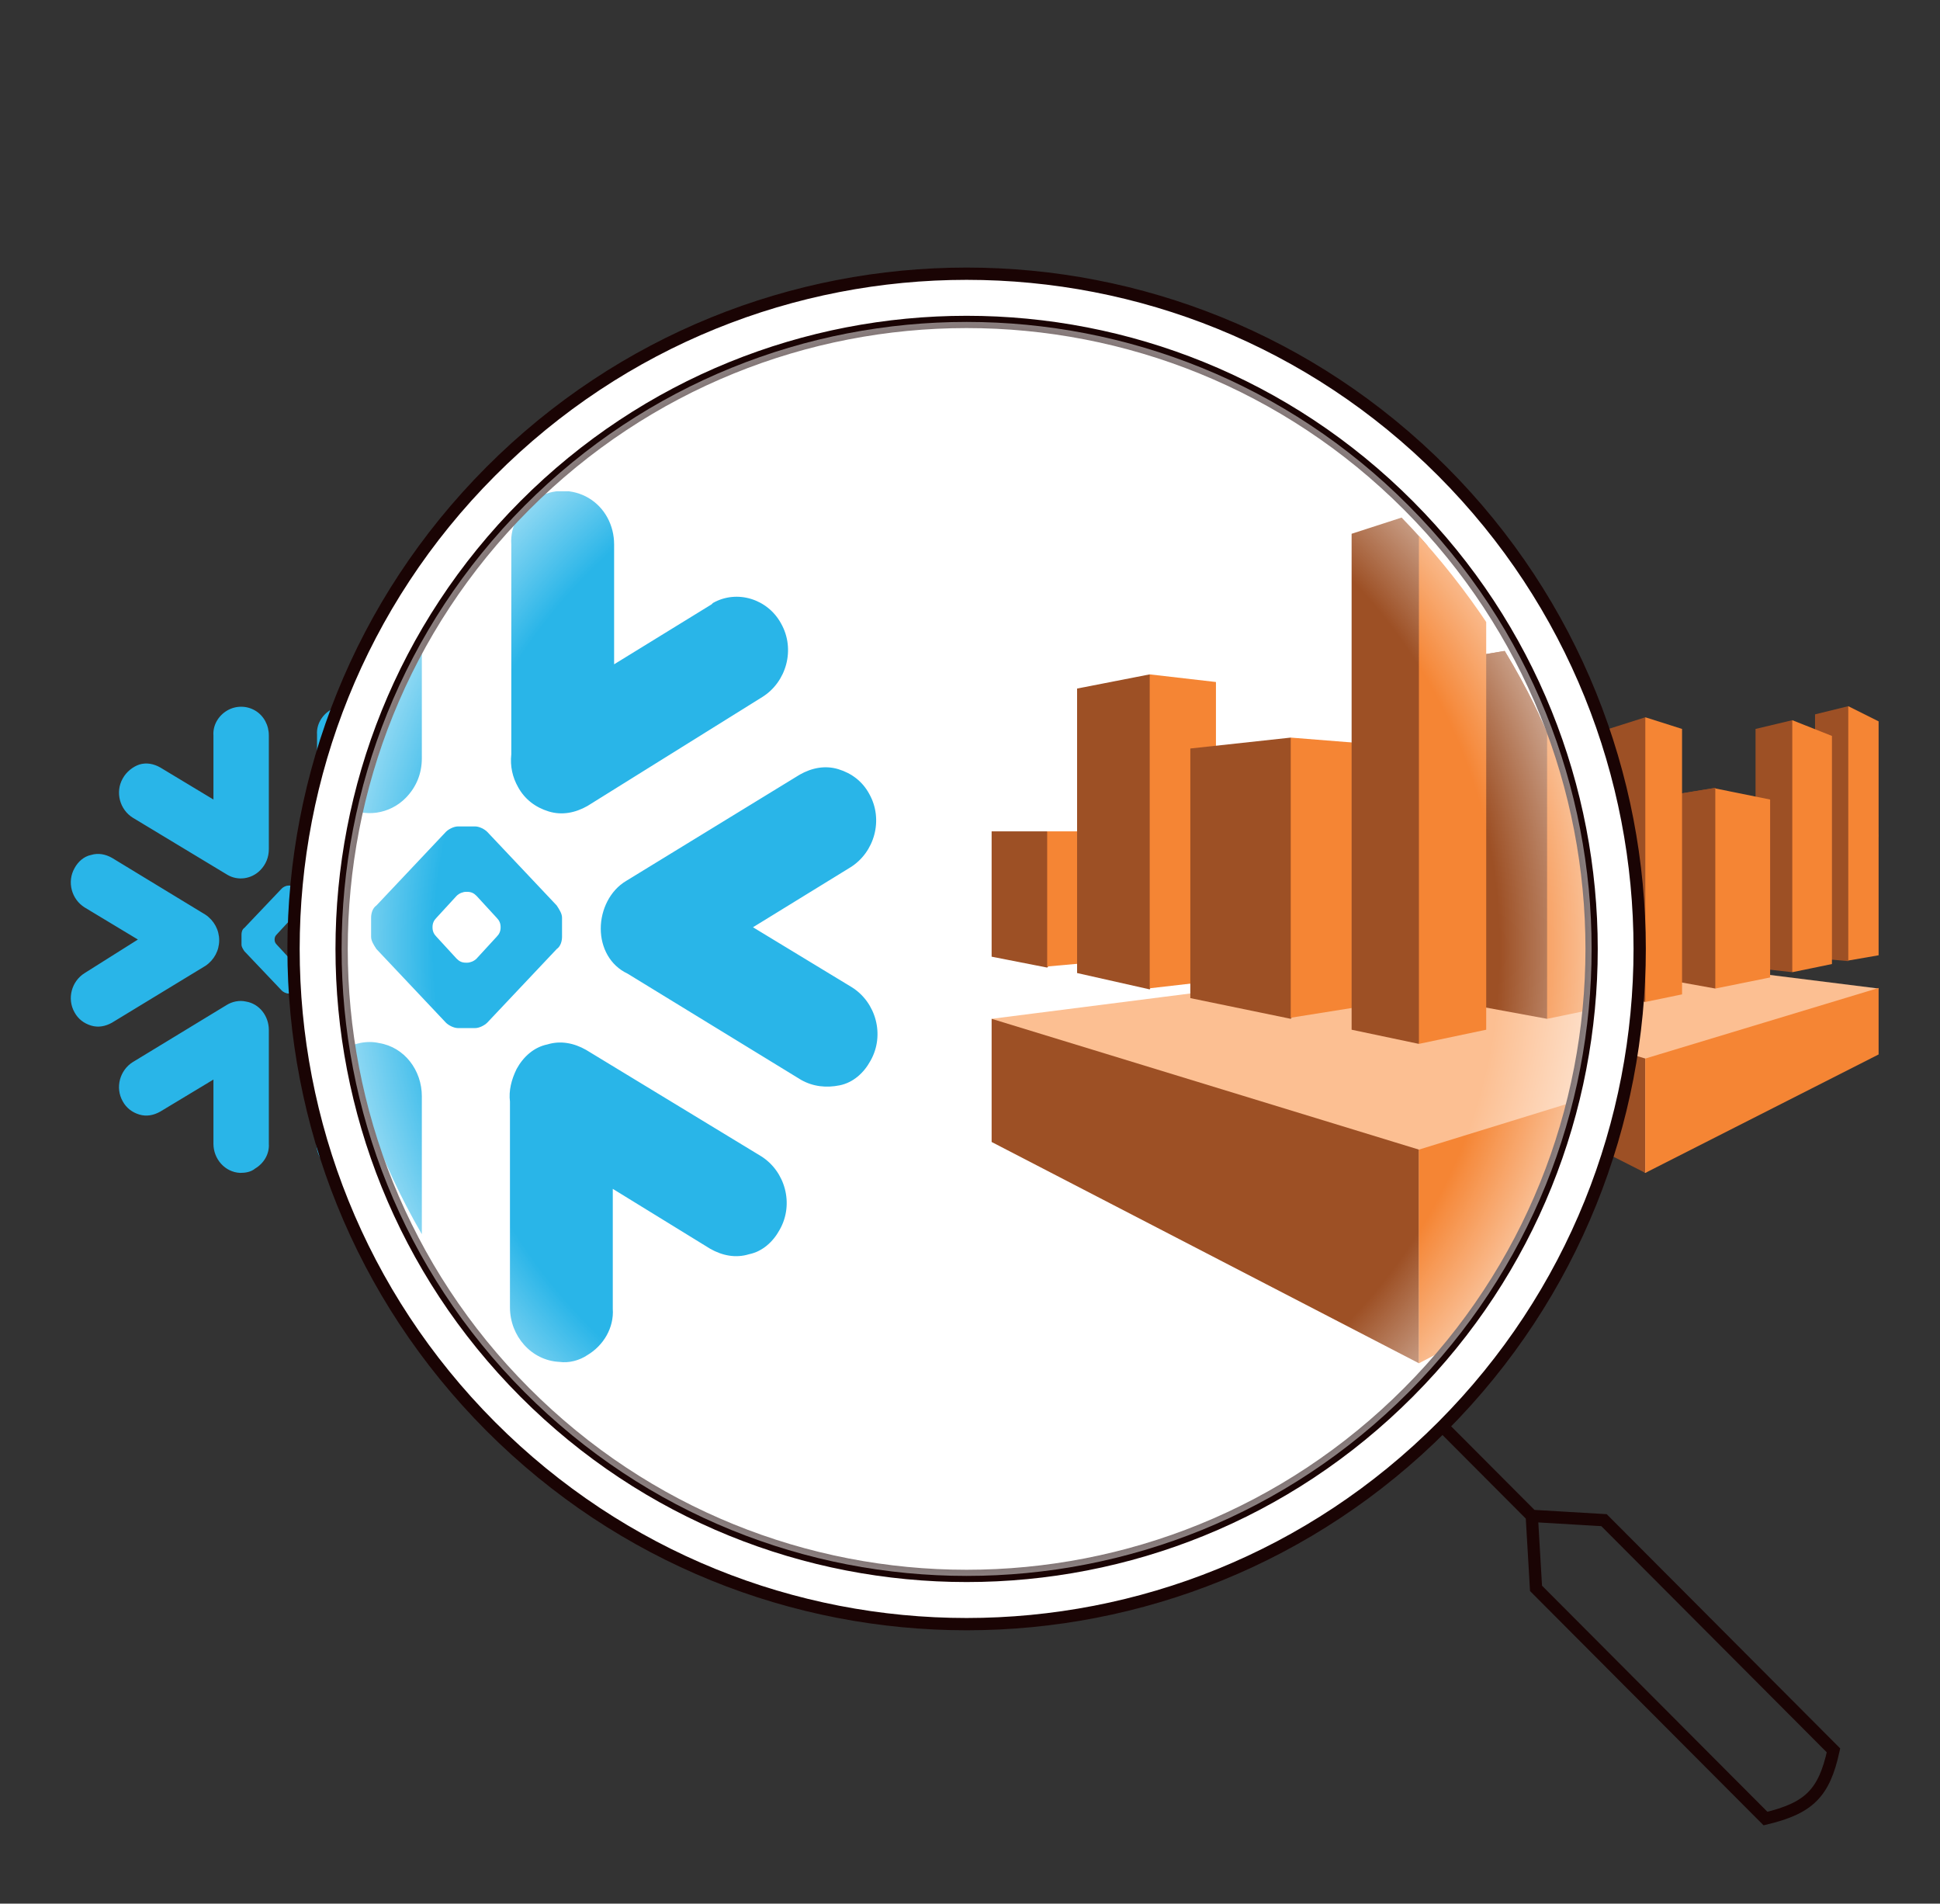 <svg width="316" height="310" viewBox="0 0 316 310" fill="none" xmlns="http://www.w3.org/2000/svg">
<rect x="0" y="0" width="316" height="310" fill="#333333" stroke="none"/>
<g clip-path="url(#clip0)">
<path d="M21.641 133.169C19.532 131.863 18.711 129.013 20 126.756C20.586 125.688 21.641 124.856 22.696 124.5C23.868 124.144 25.039 124.381 26.094 124.975L34.766 130.2V119.75C34.649 118.088 35.586 116.544 36.993 115.713C38.399 114.881 40.157 114.881 41.563 115.713C42.969 116.544 43.789 118.088 43.789 119.75V138.275C43.789 139.581 43.321 140.769 42.383 141.719C40.977 143.144 38.75 143.5 36.993 142.431L21.641 133.169ZM58.321 142.431C57.266 143.025 56.094 143.263 54.922 142.906C53.75 142.55 52.813 141.838 52.227 140.769C51.758 139.938 51.524 138.988 51.641 137.919V119.631C51.524 117.969 52.461 116.425 53.868 115.594C55.274 114.763 57.032 114.763 58.438 115.594C59.844 116.425 60.664 117.969 60.664 119.631V130.081L69.219 124.856L69.336 124.738C71.446 123.55 74.141 124.381 75.313 126.519C76.602 128.775 75.782 131.625 73.672 132.931L58.321 142.431ZM44.727 153C44.727 153.356 44.844 153.594 45.078 153.831L46.836 155.731C47.071 155.969 47.305 156.088 47.657 156.088H47.774C48.008 156.088 48.36 155.969 48.594 155.731L50.352 153.831C50.586 153.594 50.703 153.356 50.703 153C50.703 152.644 50.586 152.406 50.352 152.169L48.594 150.269C48.36 150.031 48.125 149.913 47.774 149.913H47.657C47.422 149.913 47.071 150.031 46.836 150.269L45.078 152.169C44.844 152.406 44.727 152.644 44.727 153ZM39.336 152.169C39.336 151.813 39.453 151.338 39.805 151.1L45.899 144.688C46.133 144.45 46.602 144.213 46.953 144.213H48.477C48.828 144.213 49.297 144.45 49.532 144.688L55.625 151.1C55.86 151.456 56.094 151.813 56.094 152.169V153.831C56.094 154.188 55.977 154.663 55.625 154.9L49.532 161.313C49.297 161.55 48.828 161.788 48.477 161.788H46.953C46.602 161.788 46.133 161.55 45.899 161.313L39.805 154.9C39.571 154.544 39.336 154.188 39.336 153.831V152.169ZM13.789 147.775C11.68 146.469 10.86 143.619 12.149 141.363C12.735 140.294 13.672 139.463 14.844 139.225C16.016 138.869 17.188 139.106 18.243 139.7L33.477 148.963C34.883 149.913 35.703 151.456 35.703 153.119C35.703 154.781 34.883 156.325 33.477 157.275L18.243 166.538C17.188 167.131 16.016 167.369 14.844 167.013C13.672 166.656 12.735 165.944 12.149 164.875C10.86 162.619 11.68 159.769 13.789 158.463L22.461 153L13.789 147.775ZM59.493 153.119C59.493 151.456 60.313 149.794 61.719 148.963L76.954 139.7C78.008 139.106 79.18 138.869 80.352 139.225C81.524 139.581 82.461 140.294 83.047 141.363C84.336 143.619 83.516 146.469 81.407 147.775L72.852 153L81.524 158.225C83.633 159.531 84.454 162.381 83.164 164.638C82.579 165.706 81.641 166.538 80.469 166.775C79.297 167.013 78.125 166.894 77.071 166.3L61.836 157.038C60.313 156.325 59.493 154.781 59.493 153.119ZM40.039 163.094C42.266 163.45 43.789 165.469 43.789 167.725V186.25C43.907 187.913 42.969 189.456 41.563 190.288C40.86 190.881 39.922 191 39.102 191C36.641 190.881 34.766 188.744 34.766 186.25V175.8L26.094 181.025C25.039 181.619 23.868 181.856 22.696 181.5C21.524 181.144 20.586 180.431 20 179.363C18.711 177.106 19.532 174.256 21.641 172.95L36.875 163.688C37.813 163.094 38.985 162.856 40.039 163.094ZM73.555 172.95C75.664 174.256 76.485 177.106 75.196 179.363C74.61 180.431 73.672 181.263 72.5 181.5C71.329 181.856 70.157 181.619 69.102 181.025L60.547 175.8V186.25C60.664 187.913 59.727 189.456 58.321 190.288C57.618 190.763 56.68 191 55.86 190.881C53.399 190.763 51.524 188.625 51.524 186.131V168.2C51.407 167.25 51.641 166.3 52.11 165.35C52.696 164.281 53.633 163.45 54.805 163.213C55.977 162.856 57.149 163.094 58.203 163.688L73.555 172.95Z" fill="#29B5E8"/>
</g>
<g clip-path="url(#clip1)">
<path fill-rule="evenodd" clip-rule="evenodd" d="M268 191L230 160.98L268 156.23L306 160.98L268 191Z" fill="#FCBF92"/>
<path fill-rule="evenodd" clip-rule="evenodd" d="M230 171.715L268 191V172.38L230 160.98V171.715Z" fill="#9D5025"/>
<path fill-rule="evenodd" clip-rule="evenodd" d="M306 171.715L268 191V172.38L306 160.885V171.715Z" fill="#F58534"/>
<path fill-rule="evenodd" clip-rule="evenodd" d="M234.94 144.64L240.355 150.625L234.94 156.515L230 155.565V144.64H234.94Z" fill="#9D5025"/>
<path fill-rule="evenodd" clip-rule="evenodd" d="M240.355 144.64H234.94V156.42L240.355 155.945V144.64Z" fill="#F58534"/>
<path fill-rule="evenodd" clip-rule="evenodd" d="M244.06 130.96L249.95 144.64L244.06 158.415L237.6 156.99V132.195L244.06 130.96Z" fill="#9D5025"/>
<path fill-rule="evenodd" clip-rule="evenodd" d="M249.95 131.625L244.06 130.96V158.32L249.95 157.655V131.625Z" fill="#F58534"/>
<path fill-rule="evenodd" clip-rule="evenodd" d="M266.1 148.63L256.6 160.98L247.67 159.175V137.42L256.6 136.47L266.1 148.63Z" fill="#9D5025"/>
<path fill-rule="evenodd" clip-rule="evenodd" d="M262.68 159.935V136.945L256.6 136.47V160.885L262.68 159.935Z" fill="#F58534"/>
<path fill-rule="evenodd" clip-rule="evenodd" d="M273.985 139.985L268 163.165L262.015 161.93V118.705L268 116.805L273.985 139.985Z" fill="#9D5025"/>
<path fill-rule="evenodd" clip-rule="evenodd" d="M273.604 129.25L279.399 128.3L288.329 144.545L279.399 160.98L273.604 159.935V129.25Z" fill="#9D5025"/>
<path fill-rule="evenodd" clip-rule="evenodd" d="M273.604 129.25L279.399 128.3L288.329 144.545" fill="#9D5025"/>
<path fill-rule="evenodd" clip-rule="evenodd" d="M285.955 157.655V118.705L291.94 117.28L298.4 137.705L291.94 158.32L285.955 157.655Z" fill="#9D5025"/>
<path fill-rule="evenodd" clip-rule="evenodd" d="M295.646 116.33L301.061 115L306.001 136.09L301.061 156.515L295.646 156.04V116.33Z" fill="#9D5025"/>
<path fill-rule="evenodd" clip-rule="evenodd" d="M268 163.165L273.985 161.93V118.705L268 116.805V163.165Z" fill="#F58534"/>
<path fill-rule="evenodd" clip-rule="evenodd" d="M288.33 159.175L279.4 160.98V128.395L288.33 130.2V159.175Z" fill="#F58534"/>
<path fill-rule="evenodd" clip-rule="evenodd" d="M298.4 156.99L291.94 158.32V117.28L298.4 119.845V156.99Z" fill="#F58534"/>
<path fill-rule="evenodd" clip-rule="evenodd" d="M306 155.565L301.06 156.42V115L306 117.47V155.565Z" fill="#F58534"/>
</g>
<path d="M234.971 76.778C277.786 119.718 277.786 189.339 234.971 232.279C192.156 275.22 122.74 275.22 79.925 232.279C37.111 189.339 37.111 119.718 79.925 76.778C122.74 33.837 192.156 33.837 234.971 76.778Z" fill="white"/>
<path d="M234.971 76.778C277.786 119.718 277.786 189.339 234.971 232.279C192.156 275.22 122.74 275.22 79.925 232.279C37.111 189.339 37.111 119.718 79.925 76.778C122.74 33.837 192.156 33.837 234.971 76.778Z" fill="url(#paint0_linear)"/>
<g clip-path="url(#clip2)">
<g clip-path="url(#clip3)">
<path d="M27.605 113.947C23.69 111.507 22.168 106.182 24.56 101.966C25.648 99.969 27.605 98.416 29.563 97.75C31.738 97.085 33.912 97.528 35.87 98.638L51.964 108.4V88.875C51.747 85.769 53.487 82.885 56.097 81.332C58.707 79.778 61.969 79.778 64.579 81.332C67.189 82.885 68.711 85.769 68.711 88.875V123.488C68.711 125.929 67.841 128.147 66.102 129.922C63.492 132.585 59.359 133.25 56.097 131.254L27.605 113.947ZM95.681 131.254C93.723 132.363 91.548 132.807 89.373 132.141C87.198 131.475 85.458 130.144 84.371 128.147C83.501 126.594 83.066 124.819 83.284 122.822V88.653C83.066 85.547 84.806 82.663 87.416 81.11C90.026 79.557 93.288 79.557 95.898 81.11C98.508 82.663 100.031 85.547 100.031 88.653V108.179L115.908 98.416L116.125 98.194C120.04 95.975 125.042 97.528 127.217 101.522C129.61 105.738 128.087 111.063 124.172 113.504L95.681 131.254ZM70.451 151C70.451 151.666 70.669 152.11 71.104 152.554L74.366 156.104C74.801 156.547 75.236 156.769 75.889 156.769H76.106C76.541 156.769 77.194 156.547 77.629 156.104L80.891 152.554C81.326 152.11 81.544 151.666 81.544 151C81.544 150.335 81.326 149.891 80.891 149.447L77.629 145.897C77.194 145.454 76.759 145.232 76.106 145.232H75.889C75.454 145.232 74.801 145.454 74.366 145.897L71.104 149.447C70.669 149.891 70.451 150.335 70.451 151ZM60.447 149.447C60.447 148.782 60.664 147.894 61.317 147.45L72.626 135.469C73.061 135.025 73.931 134.582 74.584 134.582H77.411C78.064 134.582 78.934 135.025 79.369 135.469L90.678 147.45C91.113 148.116 91.548 148.782 91.548 149.447V152.554C91.548 153.219 91.331 154.107 90.678 154.55L79.369 166.532C78.934 166.975 78.064 167.419 77.411 167.419H74.584C73.931 167.419 73.061 166.975 72.626 166.532L61.317 154.55C60.882 153.885 60.447 153.219 60.447 152.554V149.447ZM13.033 141.238C9.118 138.797 7.596 133.472 9.988 129.257C11.076 127.26 12.816 125.707 14.991 125.263C17.165 124.597 19.34 125.041 21.298 126.15L49.572 143.457C52.182 145.232 53.704 148.116 53.704 151.222C53.704 154.329 52.182 157.213 49.572 158.988L21.298 176.294C19.34 177.404 17.165 177.847 14.991 177.182C12.816 176.516 11.076 175.185 9.988 173.188C7.596 168.972 9.118 163.647 13.033 161.207L29.128 151L13.033 141.238ZM97.856 151.222C97.856 148.116 99.378 145.01 101.988 143.457L130.262 126.15C132.22 125.041 134.395 124.597 136.569 125.263C138.744 125.929 140.484 127.26 141.572 129.257C143.964 133.472 142.442 138.797 138.527 141.238L122.65 151L138.744 160.763C142.659 163.204 144.182 168.529 141.789 172.744C140.702 174.741 138.962 176.294 136.787 176.738C134.612 177.182 132.437 176.96 130.48 175.85L102.205 158.544C99.378 157.213 97.856 154.329 97.856 151.222ZM61.752 169.86C65.884 170.525 68.711 174.297 68.711 178.513V213.125C68.929 216.232 67.189 219.116 64.579 220.669C63.274 221.779 61.534 222 60.012 222C55.444 221.779 51.964 217.785 51.964 213.125V193.6L35.87 203.363C33.912 204.472 31.738 204.916 29.563 204.25C27.388 203.585 25.648 202.254 24.56 200.257C22.168 196.041 23.69 190.716 27.605 188.275L55.879 170.969C57.619 169.86 59.794 169.416 61.752 169.86ZM123.955 188.275C127.87 190.716 129.392 196.041 127 200.257C125.912 202.254 124.172 203.807 121.997 204.25C119.822 204.916 117.648 204.472 115.69 203.363L99.813 193.6V213.125C100.031 216.232 98.291 219.116 95.681 220.669C94.376 221.557 92.636 222 91.113 221.779C86.546 221.557 83.066 217.563 83.066 212.904V179.4C82.849 177.625 83.284 175.85 84.153 174.075C85.241 172.079 86.981 170.525 89.156 170.082C91.331 169.416 93.506 169.86 95.463 170.969L123.955 188.275Z" fill="#29B5E8"/>
</g>
<g clip-path="url(#clip4)">
<path fill-rule="evenodd" clip-rule="evenodd" d="M231.121 222L161.523 165.91L231.121 157.035L300.719 165.91L231.121 222Z" fill="#FCBF92"/>
<path fill-rule="evenodd" clip-rule="evenodd" d="M161.523 185.967L231.121 222V187.21L161.523 165.91V185.967Z" fill="#9D5025"/>
<path fill-rule="evenodd" clip-rule="evenodd" d="M300.719 185.967L231.121 222V187.21L300.719 165.732V185.967Z" fill="#F58534"/>
<path fill-rule="evenodd" clip-rule="evenodd" d="M170.571 135.379L180.489 146.562L170.571 157.567L161.523 155.792V135.379H170.571Z" fill="#9D5025"/>
<path fill-rule="evenodd" clip-rule="evenodd" d="M180.489 135.379H170.571V157.389L180.489 156.502V135.379Z" fill="#F58534"/>
<path fill-rule="evenodd" clip-rule="evenodd" d="M187.274 109.82L198.062 135.38L187.274 161.118L175.442 158.455V112.128L187.274 109.82Z" fill="#9D5025"/>
<path fill-rule="evenodd" clip-rule="evenodd" d="M198.062 111.063L187.274 109.82V160.94L198.062 159.698V111.063Z" fill="#F58534"/>
<path fill-rule="evenodd" clip-rule="evenodd" d="M227.642 142.835L210.242 165.91L193.887 162.538V121.89L210.242 120.115L227.642 142.835Z" fill="#9D5025"/>
<path fill-rule="evenodd" clip-rule="evenodd" d="M221.377 163.958V121.003L210.241 120.115V165.733L221.377 163.958Z" fill="#F58534"/>
<path fill-rule="evenodd" clip-rule="evenodd" d="M242.083 126.683L231.121 169.993L220.159 167.685V86.923L231.121 83.373L242.083 126.683Z" fill="#9D5025"/>
<path fill-rule="evenodd" clip-rule="evenodd" d="M241.387 106.625L252 104.85L268.356 135.202L252 165.91L241.387 163.957V106.625Z" fill="#9D5025"/>
<path fill-rule="evenodd" clip-rule="evenodd" d="M241.387 106.625L252 104.85L268.356 135.202" fill="#9D5025"/>
<path fill-rule="evenodd" clip-rule="evenodd" d="M231.121 169.993L242.083 167.685V86.923L231.121 83.373V169.993Z" fill="#F58534"/>
<path fill-rule="evenodd" clip-rule="evenodd" d="M268.357 162.537L252.001 165.91V105.027L268.357 108.4V162.537Z" fill="#F58534"/>
</g>
</g>
<path d="M234.97 232.279C277.785 189.339 277.785 119.718 234.97 76.778C192.155 33.837 122.739 33.837 79.924 76.778C37.11 119.718 37.11 189.339 79.924 232.279C122.739 275.22 192.155 275.22 234.97 232.279ZM234.97 232.279L249.506 246.858M249.506 246.858L261.272 247.552L298.65 285.039C297.122 292.043 294.655 294.45 287.575 296.146L250.198 258.659L249.506 246.858Z" stroke="#1A0404" stroke-width="2"/>
<path d="M229.434 82.331C269.19 122.205 269.19 186.852 229.434 226.726C189.677 266.599 125.219 266.599 85.463 226.726C45.706 186.852 45.706 122.205 85.463 82.331C125.219 42.458 189.677 42.458 229.434 82.331Z" stroke="#1A0404" stroke-width="2"/>
<path d="M229.434 82.331C269.19 122.205 269.19 186.852 229.434 226.726C189.677 266.599 125.219 266.599 85.463 226.726C45.706 186.852 45.706 122.205 85.463 82.331C125.219 42.458 189.677 42.458 229.434 82.331Z" fill="url(#paint1_radial)"/>
<defs>
<linearGradient id="paint0_linear" x1="157.448" y1="44.572" x2="157.448" y2="264.485" gradientUnits="userSpaceOnUse">
<stop stop-color="white"/>
<stop offset="1" stop-color="white" stop-opacity="0"/>
</linearGradient>
<radialGradient id="paint1_radial" cx="0" cy="0" r="1" gradientUnits="userSpaceOnUse" gradientTransform="translate(157.448 154.529) rotate(90) scale(102.102 101.803)">
<stop offset="0.849" stop-color="white" stop-opacity="0"/>
<stop offset="1" stop-color="white" stop-opacity="0.5"/>
</radialGradient>
<clipPath id="clip0">
<rect width="75" height="76" fill="white" transform="translate(10 115)"/>
</clipPath>
<clipPath id="clip1">
<rect width="76" height="76" fill="white" transform="translate(230 115)"/>
</clipPath>
<clipPath id="clip2">
<rect x="55" y="52" width="205" height="205" rx="102.5" fill="white"/>
</clipPath>
<clipPath id="clip3">
<rect width="139.196" height="142" fill="white" transform="translate(6 80)"/>
</clipPath>
<clipPath id="clip4">
<rect width="139.196" height="142" fill="white" transform="translate(161.523 80)"/>
</clipPath>
</defs>
</svg>
